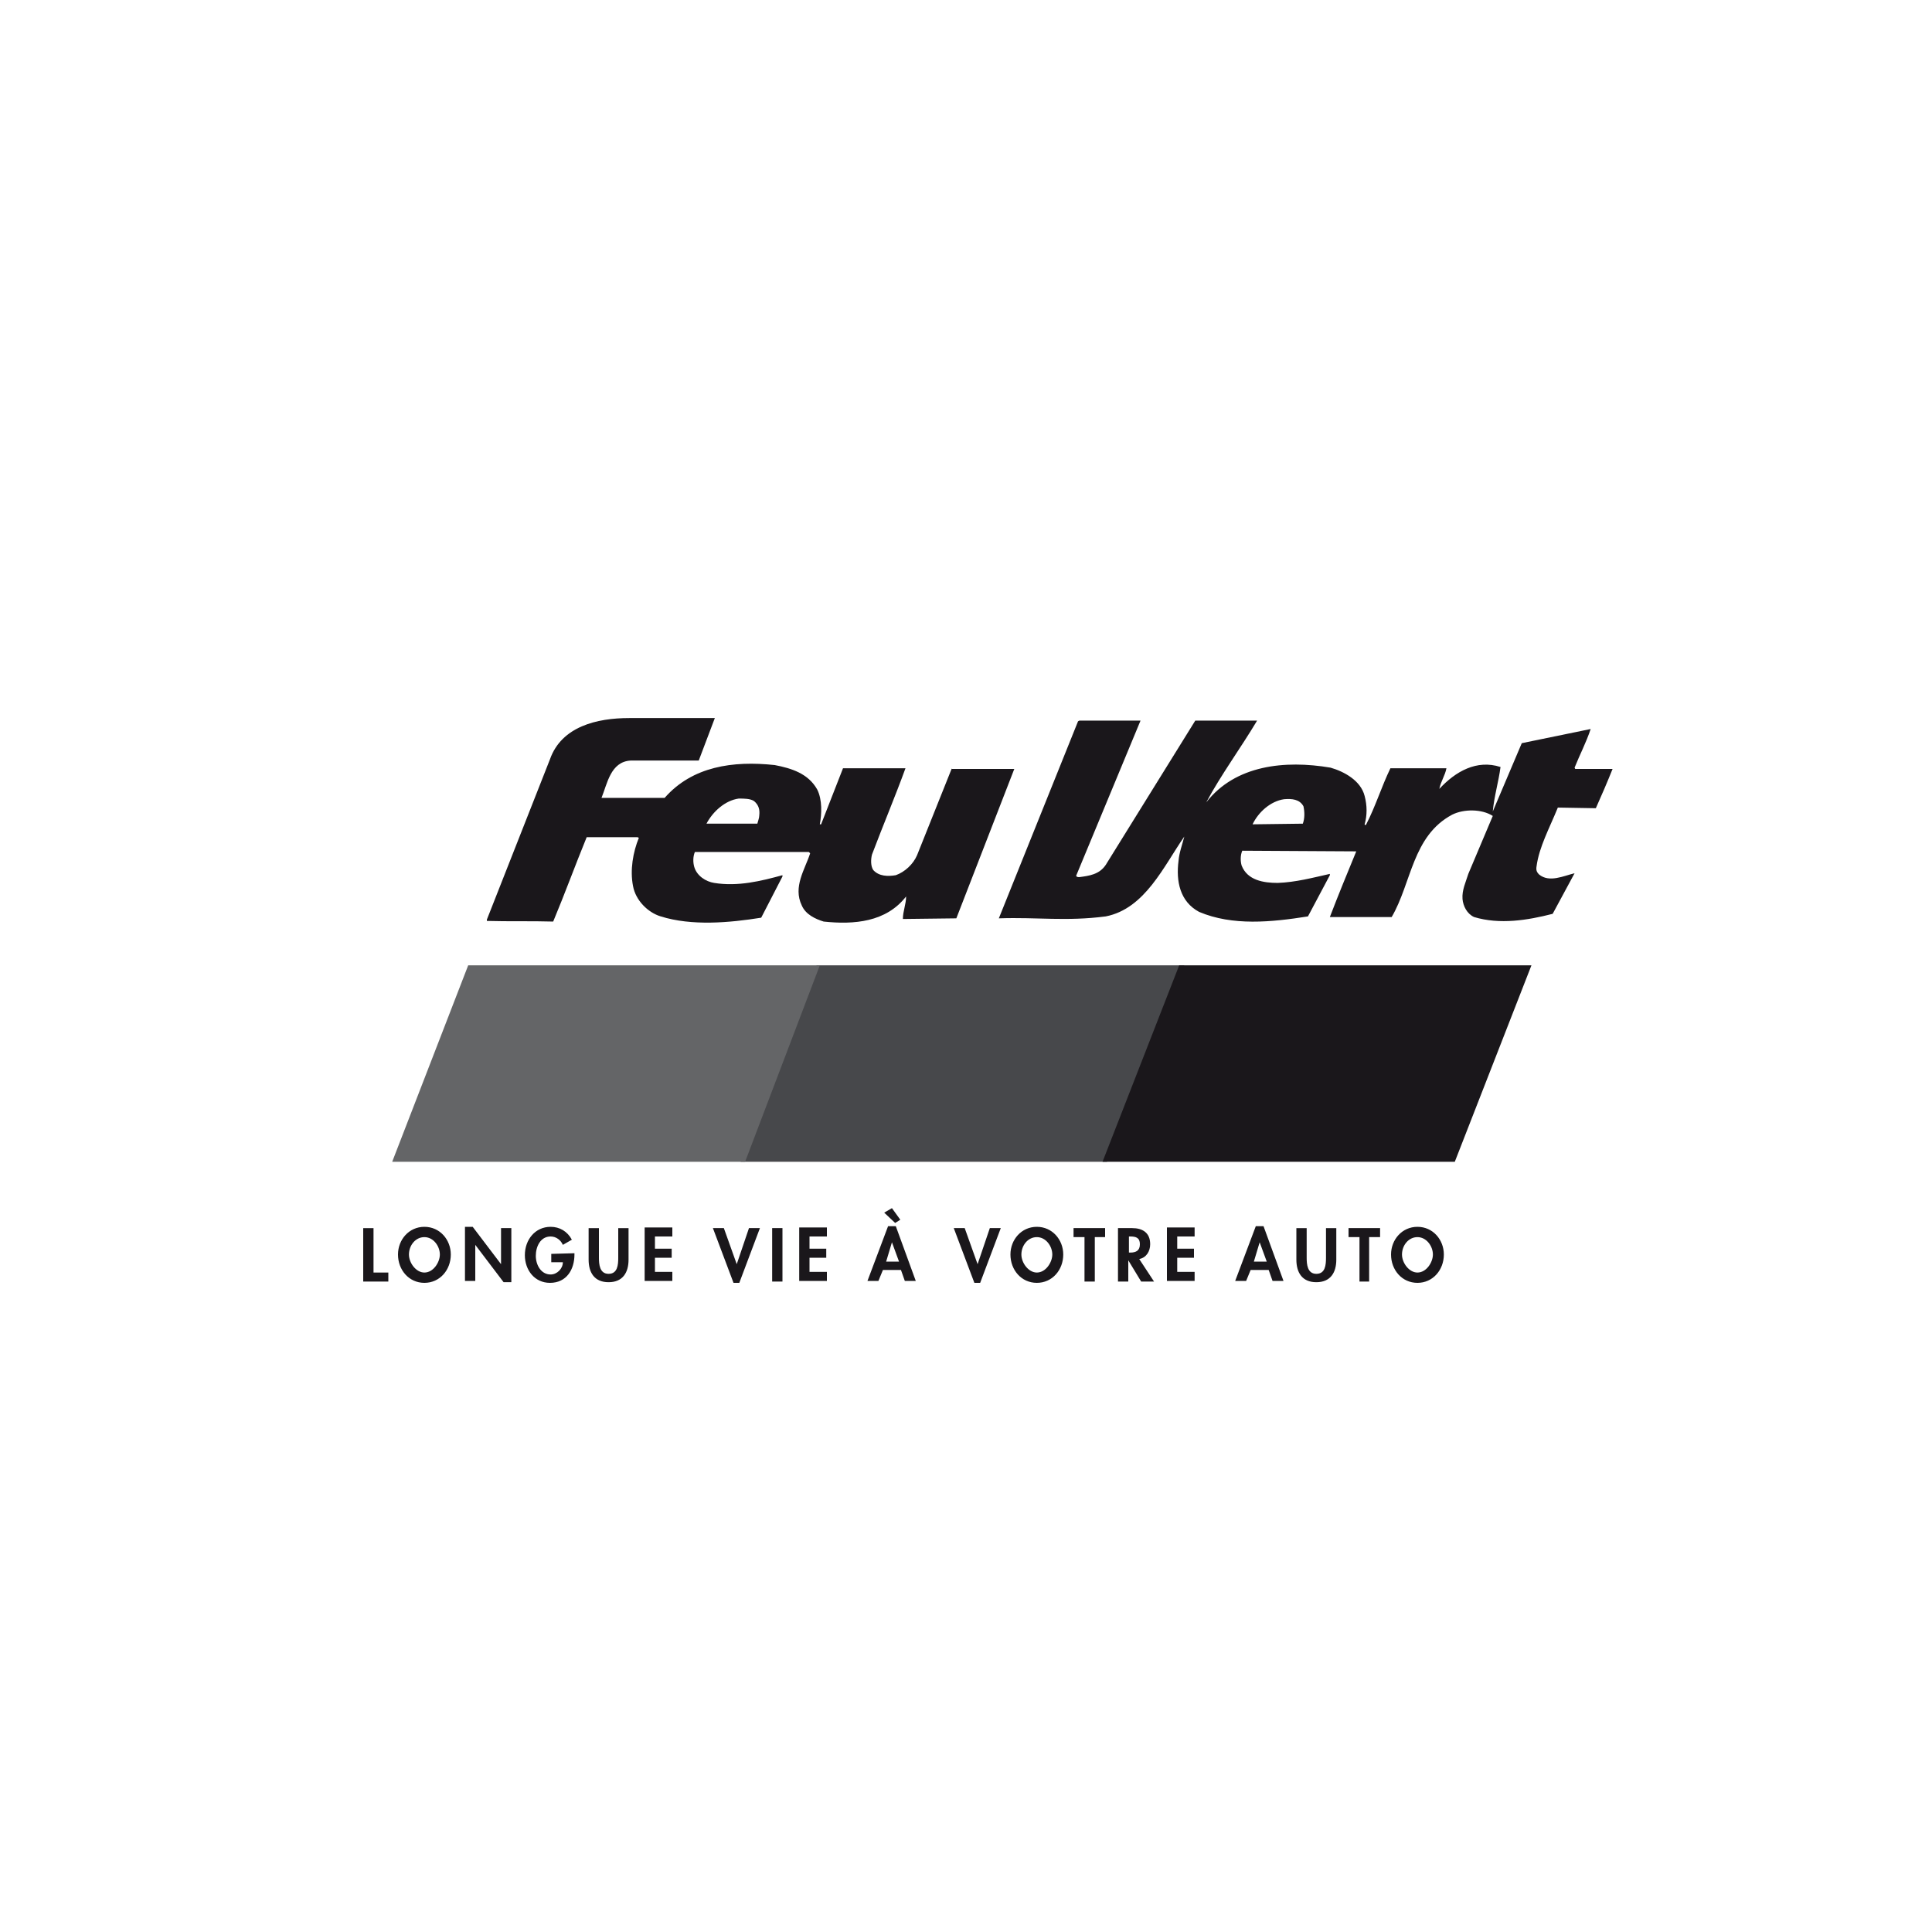 <?xml version="1.0" encoding="utf-8"?>
<!-- Generator: Adobe Illustrator 26.4.1, SVG Export Plug-In . SVG Version: 6.00 Build 0)  -->
<svg version="1.1" id="Calque_1" xmlns="http://www.w3.org/2000/svg" xmlns:xlink="http://www.w3.org/1999/xlink" x="0px" y="0px"
	 viewBox="0 0 300 300" style="enable-background:new 0 0 300 300;" xml:space="preserve">
<style type="text/css">
	.st0{fill:#1A171B;}
	.st1{fill-rule:evenodd;clip-rule:evenodd;fill:#47484B;}
	.st2{fill-rule:evenodd;clip-rule:evenodd;fill:#1A171B;}
	.st3{fill-rule:evenodd;clip-rule:evenodd;fill:#646567;}
</style>
<g>
	<path class="st0" d="M241.9,125.4l5.9,0.1c0.9-2,1.8-4.1,2.6-6.1h-5.8l-0.1-0.2c0.8-2,1.8-3.9,2.5-6l-10.7,2.2l-4.5,10.6
		c0.2-2.3,0.9-4.6,1.2-6.9c-3.7-1.2-7,0.7-9.5,3.4c0.2-1.1,0.9-2.1,1.1-3.2h-8.7c-1.4,2.9-2.3,5.9-3.8,8.8c-0.1,0-0.2,0-0.2-0.1
		c0.4-1.4,0.4-2.9,0-4.4c-0.6-2.4-3.2-3.8-5.3-4.4c-7.1-1.2-14.8-0.4-19.3,5.4c2.3-4.3,5.4-8.5,7.9-12.7l-9.6,0l-13.9,22.4
		c-1,1.5-2.6,1.7-4.1,1.9c-0.2,0-0.4,0-0.5-0.2h0l10-24.1l-9.5,0l-0.2,0.1l-12.3,30.6c6.1-0.2,10.4,0.5,16.6-0.3
		c6.1-1.2,9-7.8,12.2-12.4c-0.3,1.2-0.8,2.5-0.9,3.8c-0.4,3.1,0.2,6.3,3.2,7.9c5.2,2.2,11.2,1.6,16.9,0.7l3.4-6.4v-0.2
		c-2.7,0.6-5.3,1.3-8.1,1.4c-2.2,0-4.7-0.4-5.6-2.7c-0.2-0.7-0.2-1.6,0.1-2.3l17.7,0.1c-1.4,3.4-2.8,6.8-4.1,10.2h9.6
		c3.1-5.3,3.2-12.6,9.4-15.9c1.8-0.9,4.6-0.9,6.3,0.2l-3.8,9c-0.4,1.3-1,2.5-0.9,3.9c0.1,1.1,0.7,2.3,1.8,2.8
		c4,1.2,8.3,0.5,12.2-0.5l3.4-6.3c-1.7,0.4-3.9,1.5-5.5,0.2c-0.4-0.4-0.5-0.7-0.4-1.3C239,131.5,240.6,128.6,241.9,125.4z
		 M202.3,127.9l-7.8,0.1c0.9-1.9,2.8-3.6,4.9-3.9c1.2-0.1,2.4,0,3,1.1C202.6,126.1,202.6,127.1,202.3,127.9z"/>
	<path class="st0" d="M147.8,119.3l-5.4,13.5c-0.6,1.4-1.9,2.6-3.3,3.1c-1.2,0.2-2.6,0.2-3.5-0.8c-0.4-0.6-0.4-1.6-0.2-2.4
		c1.7-4.5,3.6-9,5.2-13.4h-9.7l-3.4,8.7h-0.2c0.3-1.6,0.4-3.8-0.4-5.4c-1.4-2.5-4-3.3-6.6-3.8c-6.5-0.7-12.8,0.2-17.1,5.1
		c-3.4,0-6.4,0-9.8,0c0.9-2.2,1.4-5.6,4.5-5.8l10.6,0l2.5-6.6l-13.3,0c-5,0-10.5,1.3-12.3,6.4l-9.8,24.9v0.2c3.4,0.1,6.9,0,10.3,0.1
		c1.8-4.3,3.4-8.7,5.2-13.1l7.9,0l0.2,0.1c-0.9,2.2-1.4,5-0.9,7.5c0.4,2.2,2.3,4.1,4.3,4.7c4.8,1.5,10.6,1,15.6,0.2l3.3-6.4v-0.2
		c-3.3,0.9-6.9,1.8-10.6,1.2c-1.3-0.2-2.7-1.1-3.1-2.5c-0.2-0.7-0.2-1.6,0.1-2.3h17.7l0.2,0.2c-0.8,2.5-2.7,5.2-1.3,8.1
		c0.6,1.4,2.1,2.1,3.4,2.5c4.7,0.5,9.7,0.1,12.8-3.9c0,1.2-0.5,2.3-0.5,3.5l8.3-0.1l9-23.2H147.8z M117.6,127.9h-7.9
		c1-1.9,2.9-3.6,5-3.9c0.9,0,1.8,0,2.4,0.4c0.7,0.6,0.9,1.3,0.8,2.2C117.9,127,117.7,127.5,117.6,127.9z"/>
</g>
<path class="st1" d="M171.9,180.4H115l11.8-30.5h57.1L171.9,180.4L171.9,180.4z"/>
<path class="st2" d="M225.9,180.4h-54.7l11.9-30.5h54.7L225.9,180.4z M58,197.6h2.3v1.4h-3.9v-8.3H58V197.6z M61.8,194.8
	c0-2.3,1.7-4.3,4.1-4.3c2.4,0,4.1,2,4.1,4.3c0,2.4-1.7,4.4-4.1,4.4C63.5,199.2,61.8,197.2,61.8,194.8L61.8,194.8z M63.5,194.8
	c0,1.3,1.1,2.8,2.4,2.8c1.4,0,2.4-1.6,2.4-2.8c0-1.3-1-2.7-2.4-2.7C64.5,192.1,63.5,193.4,63.5,194.8z M72.2,190.5h1.2l4.4,5.8h0
	v-5.6h1.6v8.4h-1.2l-4.4-5.8h0v5.6h-1.6V190.5L72.2,190.5z M89.2,194.6v0.2c0,2.3-1.2,4.4-3.8,4.4c-2.4,0-3.9-2-3.9-4.3
	c0-2.4,1.6-4.4,4-4.4c1.4,0,2.6,0.7,3.3,2l-1.4,0.8c-0.3-0.7-1-1.3-1.9-1.3c-1.6,0-2.3,1.6-2.3,3c0,1.4,0.8,2.9,2.3,2.9
	c1,0,1.9-0.9,1.9-1.9h-1.8v-1.3L89.2,194.6L89.2,194.6z M91.4,190.7H93v4.6c0,1,0.1,2.5,1.5,2.5c1.4,0,1.5-1.4,1.5-2.5v-4.6h1.6v4.9
	c0,2-0.9,3.5-3.1,3.5c-2.2,0-3.1-1.5-3.1-3.5V190.7z M101.7,192.1v1.8h2.6v1.4h-2.6v2.2h2.7v1.4h-4.3v-8.3h4.3v1.4H101.7z
	 M114.4,196.3L114.4,196.3l1.9-5.6h1.7l-3.2,8.5h-0.9l-3.2-8.5h1.7L114.4,196.3z M121.5,199h-1.6v-8.3h1.6V199z M125.7,192.1v1.8
	h2.6v1.4h-2.6v2.2h2.7v1.4h-4.3v-8.3h4.3v1.4H125.7z M137.1,197.2l-0.7,1.7h-1.7l3.2-8.5h1.2l3.1,8.5h-1.7l-0.6-1.7H137.1
	L137.1,197.2z M138.5,192.9L138.5,192.9l-0.9,3h2L138.5,192.9L138.5,192.9z M138.5,187.6l1.3,1.8l-0.8,0.5l-1.7-1.6L138.5,187.6z
	 M151.8,196.3L151.8,196.3l1.9-5.6h1.7l-3.2,8.5h-0.9l-3.2-8.5h1.7L151.8,196.3z M156.9,194.8c0-2.3,1.7-4.3,4.1-4.3
	c2.4,0,4.1,2,4.1,4.3c0,2.4-1.7,4.4-4.1,4.4C158.6,199.2,156.9,197.2,156.9,194.8z M158.6,194.8c0,1.3,1.1,2.8,2.4,2.8
	c1.4,0,2.4-1.6,2.4-2.8c0-1.3-1-2.7-2.4-2.7C159.6,192.1,158.6,193.4,158.6,194.8z M170,199h-1.6v-6.9h-1.7v-1.4h4.9v1.4H170V199
	L170,199z M179.2,199h-2l-2-3.3h0v3.3h-1.6v-8.3h2.2c1.6,0,2.8,0.7,2.8,2.5c0,1.1-0.6,2.1-1.7,2.3L179.2,199L179.2,199z
	 M175.3,194.5h0.2c0.9,0,1.5-0.3,1.5-1.3c0-1-0.6-1.2-1.5-1.2h-0.2L175.3,194.5L175.3,194.5z M182.8,192.1v1.8h2.6v1.4h-2.6v2.2h2.7
	v1.4h-4.3v-8.3h4.3v1.4H182.8z M194.2,197.2l-0.7,1.7h-1.7l3.2-8.5h1.2l3.1,8.5h-1.7l-0.6-1.7H194.2L194.2,197.2z M195.6,192.9
	L195.6,192.9l-0.9,3h2L195.6,192.9L195.6,192.9z M201.3,190.7h1.6v4.6c0,1,0.1,2.5,1.5,2.5c1.4,0,1.5-1.4,1.5-2.5v-4.6h1.6v4.9
	c0,2-0.9,3.5-3.1,3.5c-2.2,0-3.1-1.5-3.1-3.5V190.7z M212.7,199h-1.6v-6.9h-1.7v-1.4h4.9v1.4h-1.7V199z M216,194.8
	c0-2.3,1.7-4.3,4.1-4.3c2.4,0,4.1,2,4.1,4.3c0,2.4-1.7,4.4-4.1,4.4C217.7,199.2,216,197.2,216,194.8z M217.7,194.8
	c0,1.3,1.1,2.8,2.4,2.8c1.4,0,2.4-1.6,2.4-2.8c0-1.3-1-2.7-2.4-2.7S217.7,193.4,217.7,194.8z"/>
<path class="st3" d="M115.7,180.4H60.9l11.8-30.5h54.6L115.7,180.4z"/>
</svg>
